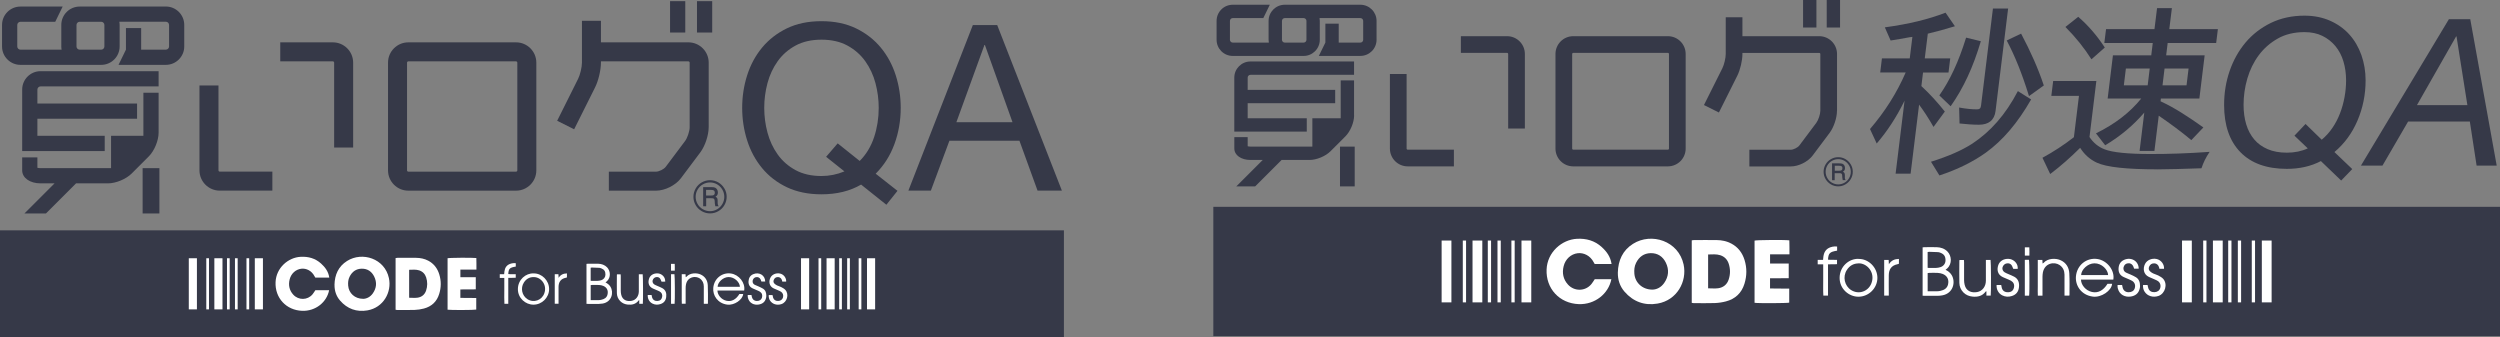<?xml version="1.0" encoding="UTF-8"?><svg id="b" xmlns="http://www.w3.org/2000/svg" viewBox="0 0 842.99 113.73"><rect x="0" y="0" width="842.99" height="113.73" fill="#808080" stroke="none"/><defs><style>.f{fill:#fff;}.g{fill:#363948;}</style></defs><g id="c"><g id="d"><g><g><rect class="g" y="77.67" width="358.75" height="36.06"/><g><g><path class="f" d="M204.16,95.22c.75,.4,1.3,.83,1.68,1.46,1.18,1.91,.49,5.13-2.62,5.68-.43,.07-.87,.11-1.3,.12-1.17,.02-2.34,0-3.51,0-.2,0-.41-.02-.65-.03v-13.47c.18-.02,.34-.05,.5-.05,1.15,0,2.3-.03,3.45,0,1.14,.04,2.18,.38,3,1.22,1.11,1.16,1.39,3.36-.11,4.73-.11,.1-.23,.18-.42,.34h-.02Zm-4.99,5.98h2.7c.29,0,.58-.05,.87-.11,1-.21,1.84-.68,2.1-1.74,.34-1.39-.2-2.45-1.45-2.96-.43-.18-.93-.27-1.4-.29-.77-.05-1.55-.02-2.32-.01-.16,0-.32,.03-.49,.05v5.06Zm0-6.54c.13,.02,.19,.04,.26,.04,.69,0,1.38,.03,2.07,0,.41-.02,.83-.09,1.23-.21,.87-.28,1.4-1.01,1.42-1.86,.02-1.09-.38-1.73-1.33-2.11-.23-.09-.48-.19-.72-.21-.83-.05-1.67-.07-2.5-.1-.14,0-.28,.04-.43,.06v4.39Z"/><path class="f" d="M250.92,97.96h-9c0,1.41,1.24,3.06,3.05,3.46,1.69,.37,3.2-.4,4.35-2.28h1.28c-.17,1.95-3.04,3.88-5.36,3.58-3.3-.43-4.95-3.13-4.73-5.65,.28-3.2,3.01-5.26,5.94-4.85,2.75,.38,4.93,3.18,4.48,5.73h-.01Zm-8.94-1.25h7.51c-.03-1.49-1.77-3.31-3.82-3.29-1.86,.02-3.66,1.75-3.69,3.29h0Z"/><path class="f" d="M179.91,92.19c2.8-.06,5.25,2.39,5.25,5.28s-2.44,5.27-5.29,5.26c-2.68,0-5.25-2.2-5.24-5.23,0-3.23,2.69-5.42,5.28-5.31Zm0,1.24c-1.38,0-2.5,.63-3.27,1.86-1.19,1.87-.64,4.39,1.2,5.58,2.11,1.36,4.85,.41,5.7-1.96,1.08-3.01-1.32-5.58-3.63-5.47h0Z"/><path class="f" d="M215.41,92.48h1.3c.13,.45,.17,9.03,.05,9.95h-1.2v-1.23c-.12,.06-.19,.07-.22,.11-.91,1.24-2.2,1.54-3.62,1.4-.97-.09-1.86-.44-2.58-1.17-.73-.74-1.1-1.65-1.13-2.65-.05-2.07,0-4.15,0-6.22,0-.04,.02-.08,.05-.17h1.22c0,.2,.04,.42,.04,.64v4.96c0,.43,.06,.88,.16,1.3,.42,1.79,1.92,2.32,3.49,2.04,1.45-.26,2.42-1.55,2.44-3.15,0-1.7,0-3.39,0-5.09v-.71h0Z"/><path class="f" d="M229.87,92.47h1.29c.02,.33,.04,.63,.06,1,.11-.06,.2-.09,.26-.16,1.2-1.36,3.48-1.37,4.83-.73,1.51,.72,2.27,2.01,2.35,3.6,.11,2.02,.05,4.06,.05,6.09,0,.04-.03,.08-.06,.16h-1.33v-.7c0-1.72,.02-3.43,0-5.15,0-1.1-.42-2.04-1.36-2.69-1.42-.97-4.12-.62-4.65,2.03-.08,.41-.11,.83-.11,1.24,0,1.51,0,3.01,0,4.52v.74h-1.29c-.06-.8-.02-1.63-.03-2.45v-7.5h-.01Z"/><path class="f" d="M265.08,94.95h-1.3c-.04-.17-.06-.33-.11-.48-.2-.63-.67-1.01-1.27-1.04-.69-.03-1.16,.25-1.45,.87-.22,.49-.19,.96,.19,1.33,.26,.26,.59,.47,.92,.63,.45,.22,.96,.32,1.39,.56,.49,.26,1.02,.54,1.38,.95,1.32,1.48,.57,4.12-1.3,4.76-1.52,.53-3.1,.04-3.88-1.19-.34-.54-.48-1.11-.43-1.85h1.27c.07,.31,.11,.62,.21,.91,.26,.75,.87,1.12,1.71,1.08,.81-.03,1.4-.46,1.61-1.16,.22-.75-.02-1.52-.65-1.94-.35-.23-.74-.38-1.12-.55-.46-.21-.93-.38-1.38-.59-1.57-.74-1.7-2.42-1.07-3.63,.57-1.11,1.93-1.64,3.22-1.37,1.33,.28,2.17,1.59,2.07,2.7h-.01Z"/><path class="f" d="M252.12,99.47h1.27c.05,.26,.1,.5,.16,.74,.21,.8,.8,1.26,1.64,1.28,.87,.01,1.5-.38,1.73-1.08,.27-.85,.03-1.62-.71-2.08-.3-.19-.63-.32-.96-.46-.48-.21-.96-.4-1.44-.62-1.02-.48-1.48-1.29-1.41-2.42,.07-1.1,.56-1.94,1.57-2.37,2.01-.87,4.06,.37,4.05,2.47h-1.28c-.08-.23-.15-.47-.25-.69-.32-.66-.97-.95-1.68-.76-.65,.17-1.1,.82-1.03,1.53,.04,.48,.32,.82,.73,1.03,.41,.21,.85,.35,1.26,.54,.51,.24,1.03,.46,1.51,.75,.92,.57,1.13,1.5,1.12,2.5,0,.27-.06,.54-.13,.8-.34,1.23-1.21,1.86-2.43,2.06-1.55,.26-3.17-.45-3.63-2.22-.04-.14-.07-.29-.08-.43,0-.17,0-.33,0-.57h-.01Z"/><path class="f" d="M224.3,94.95c-.26,.01-.4,.02-.55,.03h-.68c-.13-.31-.23-.61-.38-.88-.29-.54-.79-.75-1.43-.66-.57,.08-1.05,.53-1.2,1.13-.12,.47,.1,1.05,.58,1.35,.33,.21,.71,.35,1.07,.51,.55,.25,1.13,.45,1.65,.75,1.16,.66,1.43,1.74,1.28,2.97-.14,1.19-.77,2.01-1.93,2.38-.93,.3-1.85,.28-2.74-.18-1.03-.53-1.64-1.64-1.55-2.88h1.29c.06,.29,.09,.56,.17,.82,.24,.82,.85,1.23,1.76,1.2,.91-.04,1.45-.48,1.63-1.35,.16-.78-.12-1.45-.83-1.85-.38-.22-.8-.36-1.2-.54-.36-.16-.74-.3-1.1-.47-1.52-.71-1.7-2.12-1.25-3.39,.36-1.04,1.47-1.8,2.93-1.7,1.08,.07,2.1,.85,2.39,1.91,.07,.25,.07,.53,.11,.85h-.02Z"/><path class="f" d="M168.51,92.46h1.49c.08-1.25,.24-2.44,1.37-3.18,.65-.43,1.76-.66,2.55-.53v1.14c-2.06,.33-2.43,.7-2.53,2.52,.82,.1,1.65-.01,2.52,.06v1.18c-.81,.08-1.64,0-2.52,.05v8.73h-1.3c-.1-1.43-.03-2.89-.04-4.34,0-1.44,0-2.88,0-4.38h-1.53v-1.25h-.01Z"/><path class="f" d="M187.05,92.47h1.25c.02,.36,.03,.7,.06,1.21,.69-1.1,1.63-1.46,2.81-1.49v1.35c-.1,.03-.23,.09-.37,.12-1.8,.35-2.43,1.53-2.46,3.06-.03,1.65,0,3.3,0,4.96v.74h-1.28v-9.96h0Z"/><path class="f" d="M227.46,102.45h-1.19v-9.98c.2,0,.4-.02,.6-.02h.55c.16,.46,.2,9.22,.05,10.01h-.01Z"/><path class="f" d="M227.53,91.27h-1.27v-2.29h1.25c.06,.74,.02,1.49,.02,2.29Z"/></g><g><rect class="f" x="69.56" y="87.08" width=".91" height="17.24"/><rect class="f" x="76.54" y="87.08" width=".91" height="17.24"/><rect class="f" x="79.23" y="87.08" width=".91" height="17.24"/><rect class="f" x="83.11" y="87.08" width=".91" height="17.24"/><rect class="f" x="85.92" y="87.08" width="2.74" height="17.24"/><rect class="f" x="72.28" y="87.08" width="2.74" height="17.24"/><rect class="f" x="63.66" y="87.08" width="2.74" height="17.24"/></g><g><rect class="f" x="276" y="87.08" width=".91" height="17.24"/><rect class="f" x="282.97" y="87.08" width=".91" height="17.24"/><rect class="f" x="285.66" y="87.08" width=".91" height="17.24"/><rect class="f" x="289.54" y="87.08" width=".91" height="17.24"/><rect class="f" x="292.35" y="87.08" width="2.74" height="17.24"/><rect class="f" x="278.71" y="87.08" width="2.74" height="17.24"/><rect class="f" x="270.1" y="87.08" width="2.74" height="17.24"/></g><g><path class="f" d="M112.79,96.01c.08-3.38,1.33-6.19,4.25-8.02,5.14-3.23,12.69-.81,14.1,5.79,1.02,4.75-1.87,9.95-7.24,10.88-3.64,.63-6.8-.5-9.24-3.32-1.3-1.5-1.89-3.32-1.86-5.32h-.01Zm9.64,4.76c1.18-.02,2.41-.61,3.28-1.84,1.26-1.79,1.43-3.71,.47-5.67-.84-1.71-2.26-2.69-4.21-2.66-1.9,.03-3.25,1.02-4.09,2.71-.48,.95-.56,1.97-.48,3,.19,2.53,2.24,4.45,5.03,4.45h0Z"/><path class="f" d="M133.39,104.45v-17.43c.2-.03,.41-.08,.61-.08,2.11,0,4.22-.03,6.33,0,1.42,.02,2.8,.29,4.07,.96,1.89,1,3.1,2.59,3.72,4.61,.68,2.2,.66,4.42-.03,6.62-.8,2.59-2.56,4.22-5.16,4.91-1.01,.27-2.07,.42-3.11,.46-1.97,.07-3.95,.02-5.92,.02-.16,0-.31-.04-.51-.07h0Zm4.57-4.05c.98,0,1.9,.1,2.8-.02,1.41-.19,2.44-1.01,2.91-2.38,.5-1.47,.51-2.97,.03-4.45-.38-1.17-1.16-1.99-2.35-2.38-1.1-.36-2.22-.22-3.39-.2v9.44h0Z"/><path class="f" d="M111.02,93.61h-4.69c-.09-.15-.19-.3-.28-.47-.95-1.86-2.78-2.72-4.44-2.53-1.91,.23-3.45,1.64-3.94,3.6-.48,1.91-.12,3.68,1.21,5.14,1.78,1.95,4.81,1.92,6.51-.11,.34-.41,.61-.89,.95-1.38h4.64c-.8,4.07-4.59,7.11-9.09,6.95-5.4-.2-9.21-4.36-8.97-9.69,.21-4.8,4.24-8.3,8.46-8.52,2.6-.14,4.93,.5,6.89,2.28,1.39,1.26,2.47,2.71,2.76,4.72h0Z"/><path class="f" d="M160.65,90.91h-5.41v2.57h5.19v4.09c-1.72,.04-3.44,0-5.2,.03v2.84c1.76,.06,3.53,0,5.36,.04v3.91c-.59,.17-8.69,.2-9.67,.04v-17.35c.53-.17,8.21-.24,9.7-.07,0,.62,.02,1.26,.03,1.9v2Z"/></g></g></g><g><g><g><path class="g" d="M244.26,63.57c-.5-.88-1.19-1.56-2.05-2.06s-1.79-.75-2.79-.75-1.93,.25-2.8,.75c-.87,.5-1.55,1.19-2.05,2.06-.5,.88-.75,1.81-.75,2.81s.25,1.92,.75,2.78c.5,.87,1.19,1.55,2.06,2.05s1.8,.75,2.8,.75,1.93-.25,2.8-.76c.87-.5,1.55-1.19,2.05-2.05s.75-1.8,.75-2.81-.25-1.91-.76-2.79v.02Zm-.68,5.22c-.43,.74-1.02,1.33-1.76,1.77-.75,.44-1.55,.65-2.4,.65s-1.66-.22-2.42-.65-1.35-1.02-1.78-1.77-.65-1.55-.65-2.41,.21-1.68,.65-2.43c.43-.75,1.02-1.35,1.78-1.78,.75-.43,1.56-.65,2.42-.65s1.65,.22,2.4,.65c.74,.43,1.33,1.03,1.76,1.78s.65,1.56,.65,2.42-.22,1.68-.65,2.42Z"/><path class="g" d="M241.99,68.53v-.73c0-.46-.05-.78-.15-.97-.1-.19-.3-.35-.58-.5,.32-.21,.53-.4,.62-.58,.12-.24,.19-.52,.19-.85,0-.38-.09-.71-.26-1s-.4-.49-.67-.62c-.28-.13-.73-.19-1.35-.19h-2.69v6.45h1.02v-2.7h1.61c.4,0,.67,.03,.81,.08s.24,.14,.31,.26c.07,.12,.12,.32,.14,.62l.05,.79c.03,.37,.08,.68,.16,.95h1.14l-.11-.17c-.15-.23-.23-.51-.23-.86v.02Zm-1.34-2.75c-.17,.11-.5,.16-.98,.16h-1.58v-1.91h1.65c.5,0,.84,.08,1.02,.23,.18,.15,.27,.39,.27,.72,0,.38-.13,.64-.38,.8Z"/><path class="g" d="M13.68,29.13H53.48v-5.13H13.68c-3.42,0-6.2,2.78-6.2,6.2v20.73h27.83v-5.13H12.61v-5.77H46.22v-5.13H12.61v-4.7c0-.58,.49-1.07,1.07-1.07Z"/><path class="g" d="M53.48,44.73v-13.46h-5.13v14.53h-10.9v10.9H13.68c-.46,0-.82-.06-1.07-.13v-3.5H7.48v4.38c0,2.54,2.61,4.38,6.2,4.38h4.71l-10.15,10.15h7.25l10.15-10.15h10.75c2.68,0,6.12-1.43,8.01-3.32l5.76-5.76c1.89-1.89,3.32-5.34,3.32-8.01h0Z"/><path class="g" d="M174.01,14.28h-36.33c-3.77,0-6.84,3.07-6.84,6.84V57.45c0,3.77,3.07,6.84,6.84,6.84h36.33c3.77,0,6.84-3.07,6.84-6.84V21.12c0-3.77-3.07-6.84-6.84-6.84Zm.43,43.17c0,.23-.2,.43-.43,.43h-36.33c-.23,0-.43-.2-.43-.43V21.12c0-.23,.2-.43,.43-.43h36.33c.23,0,.43,.2,.43,.43,0,0,0,36.33,0,36.33Z"/><path class="g" d="M112.24,14.28h-17.74v6.41h17.74c.23,0,.43,.2,.43,.43v28.63h6.41V21.12c0-3.77-3.07-6.84-6.84-6.84Z"/><path class="g" d="M73.67,57.45V28.81h-6.41v28.63c0,3.77,3.07,6.84,6.84,6.84h17.74v-6.41h-17.74c-.23,0-.43-.2-.43-.43h0Z"/><path class="g" d="M238.97,42.92V21.12c0-3.77-3.07-6.84-6.84-6.84h-29.49V7.02h-6.41v14.1c0,1.51-.61,4.1-1.29,5.45l-7.07,14.15,5.73,2.87,7.07-14.15c1.12-2.24,1.96-5.81,1.96-8.32v-.43h29.49c.23,0,.43,.2,.43,.43v21.8c0,1.29-.76,3.58-1.54,4.62l-6.54,8.72c-.59,.79-2.26,1.62-3.25,1.62h-15.92v6.41h15.92c2.98,0,6.59-1.8,8.38-4.19l6.54-8.72c1.61-2.14,2.82-5.78,2.82-8.46h0Z"/><rect class="g" x="235.02" y=".39" width="5.13" height="10.58"/><rect class="g" x="225.94" y=".39" width="5.13" height="10.58"/><rect class="g" x="48.09" y="56.7" width="5.66" height="15.28"/></g><path class="g" d="M55.93,2.21H26.87c-3.42,0-6.2,2.78-6.2,6.2v7.27c0,.37,.04,.72,.1,1.07H6.89c-.58,0-1.07-.49-1.07-1.07v-7.27c0-.58,.49-1.07,1.07-1.07h11.74l2.5-5.13H6.89c-3.42,0-6.2,2.78-6.2,6.19v7.27c0,3.42,2.78,6.2,6.2,6.2h27.25c3.42,0,6.2-2.78,6.2-6.2v-7.27c0-.37-.04-.72-.1-1.07h15.7c.58,0,1.07,.49,1.07,1.07v7.27c0,.58-.49,1.07-1.07,1.07h-8.34v-7.27h-5.13v7.27l-2.5,5.13h15.96c3.42,0,6.2-2.78,6.2-6.2v-7.27c0-3.42-2.78-6.2-6.2-6.2h0Zm-20.73,13.47c0,.58-.49,1.07-1.07,1.07h-7.27c-.58,0-1.07-.49-1.07-1.07v-7.27c0-.58,.49-1.07,1.07-1.07h7.27c.58,0,1.07,.49,1.07,1.07,0,0,0,7.27,0,7.27Z"/></g><g><path class="g" d="M290.36,62.24c-3.75,2.19-8.21,3.28-13.37,3.28-4.43,0-8.31-.8-11.65-2.38-3.34-1.59-6.12-3.74-8.36-6.45-2.24-2.71-3.92-5.82-5.04-9.34s-1.68-7.18-1.68-10.98,.56-7.47,1.68-10.98c1.12-3.52,2.8-6.63,5.04-9.34,2.24-2.71,5.03-4.87,8.36-6.49,3.33-1.61,7.22-2.42,11.65-2.42s8.31,.81,11.65,2.42c3.33,1.62,6.12,3.78,8.36,6.49,2.24,2.71,3.92,5.82,5.04,9.34s1.68,7.18,1.68,10.98c0,4.27-.7,8.34-2.11,12.19-1.41,3.86-3.52,7.19-6.33,10.01l7.35,5.78-3.75,4.69-8.52-6.8h0Zm-.47-7.97c2.19-2.19,3.8-4.86,4.85-8.01,1.04-3.15,1.56-6.45,1.56-9.89,0-2.81-.37-5.59-1.09-8.33-.73-2.74-1.88-5.2-3.44-7.39s-3.57-3.95-6.02-5.28c-2.45-1.33-5.37-1.99-8.75-1.99s-6.31,.66-8.75,1.99c-2.45,1.33-4.46,3.09-6.02,5.28s-2.71,4.65-3.44,7.39-1.09,5.51-1.09,8.33,.36,5.59,1.09,8.32c.73,2.74,1.88,5.2,3.44,7.39s3.57,3.95,6.02,5.28c2.45,1.33,5.37,1.99,8.75,1.99,2.66,0,5.24-.52,7.74-1.56l-6.18-4.92,3.91-4.53,7.43,5.94h-.01Z"/><path class="g" d="M336.25,8.45l21.81,55.81h-8.21l-6.1-16.81h-23.61l-6.25,16.81h-7.58l21.73-55.81h8.21Zm5.16,32.75l-9.3-26.03h-.16l-9.46,26.03h18.92Z"/></g></g></g></g><g id="e"><g><g><g><path class="g" d="M782.59,54.32c-3.37,1.76-7.19,2.62-11.48,2.62-6.78,0-12-1.88-15.66-5.63-3.66-3.76-5.49-9.07-5.49-15.94,0-4.01,.62-7.82,1.87-11.45,1.25-3.61,3.03-6.81,5.36-9.58,2.33-2.76,5.17-4.96,8.54-6.61,3.37-1.63,7.14-2.45,11.33-2.45,3.18,0,6.05,.57,8.61,1.7,2.56,1.13,4.73,2.67,6.5,4.63s3.13,4.28,4.08,6.95c.94,2.67,1.42,5.53,1.42,8.57,0,4.75-.92,9.26-2.73,13.52-1.82,4.27-4.42,7.81-7.78,10.62l6.01,5.74-3.74,3.87-6.84-6.57h.01Zm.27-7.2c1.39-1.15,2.6-2.49,3.63-4.01,1.04-1.52,1.89-3.16,2.56-4.91s1.18-3.58,1.52-5.46c.35-1.89,.52-3.76,.52-5.61,0-2.3-.3-4.44-.9-6.43-.59-1.98-1.5-3.7-2.7-5.15s-2.66-2.6-4.39-3.45-3.75-1.27-6.05-1.27c-3.45,0-6.46,.73-9.02,2.18s-4.69,3.33-6.4,5.63-2.98,4.92-3.84,7.84c-.85,2.93-1.27,5.89-1.27,8.88,0,2.4,.3,4.59,.9,6.57,.59,1.98,1.5,3.67,2.7,5.09s2.71,2.5,4.53,3.28,3.97,1.18,6.47,1.18c2.62,0,4.97-.48,7.05-1.45l-4.49-4.28,3.74-3.95,5.46,5.32h-.01Z"/><path class="g" d="M832.96,6.47l8.92,49.37h-6.78l-2.28-14.87h-20.81l-8.65,14.87h-7.26l29.66-49.37h7.2Zm-.97,28.97l-3.66-23.16h-.14l-13.2,23.16h17Z"/></g><g><g><path class="g" d="M624.08,55.47c-.45-.77-1.04-1.37-1.79-1.81s-1.57-.66-2.45-.66-1.7,.22-2.46,.66c-.77,.43-1.36,1.04-1.81,1.81s-.66,1.6-.66,2.46,.22,1.68,.66,2.44c.45,.75,1.04,1.36,1.81,1.81,.77,.45,1.58,.66,2.45,.66s1.7-.22,2.45-.67c.77-.45,1.36-1.04,1.81-1.81s.66-1.58,.66-2.46-.22-1.68-.67-2.45v.02Zm-.57,4.58c-.38,.66-.89,1.18-1.55,1.56-.66,.38-1.36,.57-2.1,.57s-1.46-.19-2.13-.57c-.67-.38-1.19-.9-1.56-1.56-.38-.66-.57-1.36-.57-2.12s.19-1.47,.57-2.13c.38-.67,.9-1.19,1.56-1.56,.66-.38,1.37-.57,2.13-.57s1.45,.19,2.1,.57c.66,.38,1.16,.9,1.55,1.56,.38,.67,.57,1.37,.57,2.12s-.19,1.47-.57,2.13Z"/><path class="g" d="M622.08,59.83v-.64c0-.4-.05-.68-.14-.85-.09-.16-.26-.31-.52-.43,.28-.19,.46-.36,.54-.51,.11-.21,.16-.46,.16-.74,0-.33-.07-.63-.22-.88s-.35-.43-.59-.54-.64-.16-1.19-.16h-2.36v5.67h.89v-2.36h1.42c.36,0,.59,.02,.71,.07,.12,.05,.21,.12,.27,.22s.11,.28,.12,.54l.05,.69c.02,.32,.07,.61,.14,.83h1l-.1-.15c-.14-.2-.2-.45-.2-.75h.01Zm-1.16-2.41c-.15,.1-.43,.15-.85,.15h-1.39v-1.68h1.45c.43,0,.74,.06,.89,.2,.16,.14,.24,.35,.24,.63,0,.33-.11,.57-.33,.71Z"/><path class="g" d="M421.64,25.23h34.94v-4.5h-34.94c-2.99,0-5.44,2.44-5.44,5.44v18.2h24.44v-4.5h-19.93v-5.07h29.51v-4.5h-29.51v-4.13c0-.51,.43-.94,.94-.94h0Z"/><path class="g" d="M456.58,38.93v-11.82h-4.5v12.76h-9.56v9.56h-20.87c-.41,0-.72-.06-.94-.12v-3.07h-4.5v3.85c0,2.23,2.29,3.85,5.44,3.85h4.13l-8.91,8.91h6.36l8.91-8.91h9.44c2.35,0,5.37-1.25,7.04-2.92l5.06-5.06c1.66-1.66,2.92-4.69,2.92-7.04h-.01Z"/><path class="g" d="M562.4,12.2h-31.9c-3.32,0-6,2.7-6,6v31.9c0,3.32,2.7,6,6,6h31.9c3.32,0,6-2.7,6-6V18.2c0-3.32-2.7-6-6-6Zm.37,37.9c0,.2-.17,.37-.37,.37h-31.9c-.2,0-.37-.17-.37-.37V18.2c0-.2,.17-.37,.37-.37h31.9c.2,0,.37,.17,.37,.37,0,0,0,31.9,0,31.9Z"/><path class="g" d="M508.18,12.2h-15.58v5.63h15.58c.2,0,.37,.17,.37,.37v25.14h5.63V18.2c0-3.32-2.7-6-6-6Z"/><path class="g" d="M474.3,50.1V24.96h-5.63v25.14c0,3.32,2.7,6,6,6h15.58v-5.63h-15.58c-.2,0-.37-.17-.37-.37Z"/><path class="g" d="M619.44,37.34V18.2c0-3.32-2.7-6-6-6h-25.9V5.82h-5.63v12.39c0,1.32-.53,3.6-1.13,4.79l-6.21,12.42,5.04,2.51,6.21-12.42c.98-1.97,1.72-5.1,1.72-7.3v-.37h25.9c.2,0,.37,.17,.37,.37v19.14c0,1.14-.67,3.14-1.35,4.06l-5.74,7.66c-.52,.69-1.99,1.42-2.86,1.42h-13.98v5.63h13.98c2.62,0,5.78-1.58,7.35-3.67l5.74-7.66c1.41-1.88,2.47-5.07,2.47-7.42h.01Z"/><rect class="g" x="615.96" width="4.5" height="9.28"/><rect class="g" x="607.99" width="4.5" height="9.28"/><rect class="g" x="451.84" y="49.44" width="4.96" height="13.41"/></g><path class="g" d="M458.73,1.6h-25.53c-2.99,0-5.44,2.44-5.44,5.44v6.38c0,.32,.04,.63,.09,.94h-12.18c-.51,0-.94-.43-.94-.94V7.04c0-.51,.43-.94,.94-.94h10.31l2.2-4.5h-12.51c-3.01,0-5.44,2.44-5.44,5.44v6.38c0,2.99,2.44,5.44,5.44,5.44h23.92c2.99,0,5.44-2.44,5.44-5.44V7.04c0-.32-.04-.63-.09-.94h13.78c.51,0,.94,.43,.94,.94v6.38c0,.51-.43,.94-.94,.94h-7.31V7.97h-4.5v6.38l-2.2,4.5h14.02c2.99,0,5.44-2.44,5.44-5.44V7.04c0-2.99-2.44-5.44-5.44-5.44Zm-18.2,11.82c0,.51-.43,.94-.94,.94h-6.38c-.51,0-.94-.43-.94-.94V7.04c0-.51,.43-.94,.94-.94h6.38c.51,0,.94,.43,.94,.94v6.38h0Z"/></g><g><path class="g" d="M651.97,42.79c-1.81-3.17-3.4-5.54-4.86-7.5l-2.86,23.27h-5.06l3.02-24.61c-2.76,5.61-5.75,10.17-9.39,14.44l-2.26-4.88c5.12-5.98,9.04-12.19,12.03-19.07h-8.59l.58-4.75h9.38l.89-7.25-.93,.12c-2.36,.43-4.37,.79-6.41,1.1l-1.95-4.44c8.12-1.1,14.59-2.69,20.47-4.94l3.16,4.57c-3.42,1.04-6.26,1.83-9.14,2.5l-1.03,8.35h8.59l-.58,4.75h-8.59l-.56,4.57c2.9,2.69,5.42,5.48,7.91,8.59l-3.8,5.17h0Zm2,16.38l-2.85-4.63c6.01-1.89,10.41-3.84,13.91-6.09,6.1-4.02,11.19-9.69,15.39-17.73l4.47,2.81c-4.5,7.86-9.49,13.77-15.31,17.97-4.27,3.04-9.4,5.61-15.63,7.67h.01Zm-.04-26.99c3.63-5.17,6.52-11.4,9.03-19.49l4.97,1.21c-2.6,8.77-5.84,15.78-10.18,21.93l-3.81-3.65h-.01Zm6.82,9.44l-.14-5.36c2.69,.48,4.43,.61,6.01,.61,.85,0,1.25-.31,1.37-1.21l4.02-32.78h5.12l-4.24,34.55c-.38,3.11-2.34,4.63-5.63,4.63-2.07,0-4.18-.19-6.53-.42h.01Zm23.42-9.21c-2.35-7.61-4.74-13.52-7.51-18.76l4.85-2.31c3.17,5.98,5.7,11.63,7.66,17.48l-5.01,3.6h.01Z"/><path class="g" d="M727.47,57.1c-10.36,0-17.15-.73-20.44-2.25-2.36-1.1-4.22-2.8-5.61-5-3.33,3.29-6.55,6.15-10.1,8.83l-2.61-5.48c3.79-2.07,7.24-4.33,10.6-6.94l1.71-13.94h-9.32l.62-5h14.56l-2.31,18.88c1.29,1.95,2.99,3.35,5.1,4.15,2.61,1.04,7.84,1.58,15.64,1.58,5.91,0,12.26-.19,19.77-.73-1.35,2.02-2.08,3.54-2.75,5.54-6.24,.19-11.07,.37-14.85,.37h-.02Zm-22.25-37.11c-2.45-3.84-5.15-7.25-8.77-10.9l4.32-3.42c3.3,2.86,6.19,6.15,8.96,10.36l-4.5,3.96h0Zm25.71-5.48l-.51,4.15h12.98l-1.78,14.56h-12.98l-.11,.92,.22,.12c4.62,2.13,9.12,5.12,14.22,8.71l-4.06,4.27c-3.81-3.17-7.45-5.79-10.99-8.23l-1.46,11.88h-5l1.58-12.92c-3.69,4.27-7.91,7.86-13.18,11.02l-3.11-4.02c6.55-3.23,11.47-7.07,15.27-11.75h-11.33l1.78-14.56h12.92l.51-4.15h-16.33l.58-4.69h16.33l.87-7.07h5l-.87,7.07h16.38l-.58,4.69h-16.36Zm-6.05,8.59h-8.04l-.69,5.67h8.04l.69-5.67Zm13.1,0h-8.1l-.69,5.67h8.1l.69-5.67Z"/></g></g><rect class="g" x="409.13" y="69.74" width="433.86" height="43.6"/><g><g><path class="f" d="M656.04,90.97c.92,.48,1.57,1,2.04,1.76,1.42,2.31,.59,6.21-3.17,6.87-.52,.09-1.05,.14-1.58,.15-1.41,.02-2.83,0-4.24,0-.25,0-.49-.02-.79-.04v-16.3c.21-.02,.41-.06,.59-.06,1.39,0,2.78-.04,4.17,0,1.37,.05,2.64,.46,3.63,1.48,1.35,1.4,1.68,4.07-.14,5.72-.12,.12-.27,.22-.51,.41h0Zm-6.04,7.24h3.27c.35,0,.71-.06,1.05-.14,1.21-.26,2.21-.83,2.54-2.1,.41-1.68-.24-2.96-1.76-3.59-.52-.21-1.11-.32-1.7-.36-.93-.06-1.87-.02-2.81-.01-.2,0-.38,.04-.59,.06v6.14h0Zm0-7.92c.16,.02,.24,.05,.31,.05,.84,0,1.67,.04,2.51,0,.49-.02,1.01-.1,1.48-.26,1.05-.33,1.7-1.21,1.72-2.25,.02-1.32-.46-2.09-1.61-2.56-.28-.11-.57-.24-.87-.25-1-.06-2.02-.09-3.03-.11-.16,0-.33,.05-.52,.07,0,0,0,5.31,0,5.31Z"/><path class="f" d="M712.58,94.27h-10.88c0,1.71,1.51,3.7,3.69,4.18,2.04,.46,3.86-.48,5.26-2.76h1.55c-.2,2.36-3.67,4.7-6.48,4.33-4-.52-5.99-3.79-5.72-6.83,.35-3.87,3.64-6.36,7.19-5.86,3.32,.47,5.95,3.85,5.42,6.93h-.02Zm-10.81-1.51h9.08c-.04-1.81-2.14-4.01-4.63-3.97-2.25,.02-4.43,2.12-4.47,3.97h.01Z"/><path class="f" d="M626.7,87.31c3.38-.07,6.35,2.9,6.35,6.38s-2.94,6.37-6.4,6.36c-3.24,0-6.35-2.66-6.34-6.34,0-3.91,3.25-6.56,6.38-6.42h0Zm-.01,1.51c-1.67,0-3.02,.77-3.96,2.24-1.44,2.25-.78,5.31,1.45,6.74,2.56,1.65,5.86,.49,6.89-2.38,1.31-3.64-1.6-6.74-4.39-6.62h.01Z"/><path class="f" d="M669.64,87.65h1.57c.16,.54,.21,10.93,.05,12.03h-1.45v-1.48c-.15,.07-.24,.09-.26,.12-1.1,1.51-2.66,1.86-4.38,1.7-1.18-.11-2.25-.53-3.12-1.41-.88-.9-1.34-2-1.36-3.2-.06-2.5-.01-5.01,0-7.52,0-.05,.02-.1,.06-.21h1.48c.01,.24,.05,.51,.05,.77v6c0,.53,.07,1.06,.19,1.57,.51,2.17,2.31,2.8,4.22,2.46,1.76-.31,2.93-1.87,2.94-3.81,.01-2.05,0-4.11,0-6.15v-.85h0Z"/><path class="f" d="M687.12,87.64h1.56c.02,.4,.05,.77,.07,1.21,.12-.07,.25-.11,.32-.19,1.45-1.65,4.21-1.66,5.84-.88,1.83,.87,2.73,2.43,2.85,4.34,.14,2.45,.06,4.91,.06,7.36,0,.05-.04,.1-.07,.2h-1.61v-.85c0-2.08,.02-4.16,0-6.22-.01-1.34-.51-2.47-1.65-3.24-1.72-1.18-4.97-.75-5.63,2.45-.1,.49-.12,1-.14,1.51-.01,1.82,0,3.65,0,5.47v.89h-1.57c-.07-.97-.02-1.97-.02-2.97v-9.08h-.01Z"/><path class="f" d="M729.71,90.63h-1.57c-.05-.2-.07-.4-.14-.58-.25-.75-.8-1.21-1.53-1.25-.83-.04-1.41,.31-1.76,1.05-.27,.59-.22,1.16,.24,1.61,.32,.31,.72,.57,1.11,.75,.54,.26,1.15,.4,1.68,.67,.59,.32,1.24,.66,1.67,1.14,1.6,1.79,.69,4.97-1.57,5.77-1.83,.63-3.75,.05-4.69-1.44-.41-.64-.58-1.35-.53-2.24h1.53c.09,.37,.14,.75,.26,1.1,.31,.9,1.05,1.35,2.07,1.31,.98-.04,1.7-.56,1.94-1.4,.27-.9-.02-1.84-.79-2.35-.42-.27-.9-.46-1.36-.67-.56-.25-1.13-.46-1.67-.72-1.91-.89-2.05-2.92-1.3-4.39,.69-1.34,2.33-1.99,3.9-1.66,1.61,.35,2.62,1.92,2.5,3.27v.02Z"/><path class="f" d="M714.03,96.1h1.53c.06,.31,.11,.61,.19,.89,.25,.98,.97,1.53,1.98,1.55,1.05,.01,1.82-.46,2.09-1.31,.33-1.03,.02-1.95-.85-2.51-.36-.22-.77-.38-1.16-.56-.58-.26-1.16-.48-1.73-.75-1.24-.58-1.79-1.56-1.71-2.93,.07-1.34,.68-2.34,1.89-2.87,2.43-1.05,4.9,.46,4.9,2.98h-1.55c-.1-.27-.17-.57-.31-.83-.4-.8-1.16-1.15-2.03-.93-.79,.2-1.32,.99-1.25,1.84,.05,.58,.38,.99,.88,1.25,.49,.26,1.03,.42,1.53,.66,.62,.28,1.25,.56,1.82,.92,1.1,.69,1.37,1.82,1.36,3.03,0,.32-.07,.66-.16,.97-.41,1.5-1.47,2.25-2.93,2.49-1.88,.31-3.84-.54-4.39-2.69-.05-.17-.09-.35-.1-.52-.01-.2,0-.41,0-.69v.02Z"/><path class="f" d="M680.38,90.63c-.31,.01-.48,.02-.67,.04h-.83c-.16-.38-.28-.73-.46-1.06-.36-.64-.95-.92-1.73-.8-.69,.1-1.27,.64-1.46,1.37-.14,.57,.12,1.27,.71,1.63,.4,.26,.85,.42,1.3,.62,.67,.31,1.36,.54,1.99,.9,1.4,.79,1.73,2.1,1.55,3.59-.17,1.44-.94,2.43-2.34,2.88-1.13,.37-2.24,.33-3.32-.22-1.24-.64-1.98-1.98-1.88-3.48h1.56c.07,.35,.11,.68,.2,.99,.28,1,1.03,1.48,2.13,1.45s1.76-.58,1.98-1.63c.2-.94-.15-1.74-1-2.24-.46-.26-.97-.45-1.45-.66-.45-.19-.89-.36-1.32-.57-1.84-.85-2.05-2.56-1.51-4.1,.45-1.26,1.77-2.18,3.54-2.05,1.31,.09,2.54,1.03,2.9,2.31,.09,.31,.09,.63,.12,1.03h0Z"/><path class="f" d="M612.92,87.62h1.81c.1-1.52,.3-2.94,1.66-3.85,.78-.52,2.13-.79,3.08-.64v1.39c-2.49,.41-2.94,.84-3.07,3.04,.99,.11,1.99-.01,3.04,.07v1.44c-.98,.1-1.98,0-3.04,.06v10.55h-1.57c-.11-1.73-.04-3.49-.05-5.25-.01-1.74,0-3.49,0-5.3h-1.86v-1.51h0Z"/><path class="f" d="M635.34,87.64h1.51c.02,.43,.04,.85,.07,1.46,.83-1.32,1.98-1.77,3.39-1.79v1.63c-.12,.04-.27,.11-.45,.15-2.18,.43-2.94,1.84-2.97,3.7-.04,1.99,0,4,0,5.99v.89h-1.55v-12.04h-.01Z"/><path class="f" d="M684.21,99.7h-1.45v-12.08c.24,0,.48-.02,.73-.02h.66c.19,.56,.24,11.15,.06,12.1Z"/><path class="f" d="M684.3,86.18h-1.53v-2.77h1.51c.07,.89,.02,1.81,.02,2.77Z"/></g><g><rect class="f" x="493.25" y="81.11" width="1.1" height="20.85"/><rect class="f" x="501.68" y="81.11" width="1.1" height="20.85"/><rect class="f" x="504.95" y="81.11" width="1.1" height="20.85"/><rect class="f" x="509.64" y="81.11" width="1.1" height="20.85"/><rect class="f" x="513.04" y="81.11" width="3.3" height="20.85"/><rect class="f" x="496.53" y="81.11" width="3.3" height="20.85"/><rect class="f" x="486.11" y="81.11" width="3.3" height="20.85"/></g><g><rect class="f" x="742.91" y="81.11" width="1.1" height="20.85"/><rect class="f" x="751.34" y="81.11" width="1.1" height="20.85"/><rect class="f" x="754.59" y="81.11" width="1.1" height="20.85"/><rect class="f" x="759.29" y="81.11" width="1.1" height="20.85"/><rect class="f" x="762.68" y="81.11" width="3.3" height="20.85"/><rect class="f" x="746.19" y="81.11" width="3.3" height="20.85"/><rect class="f" x="735.77" y="81.11" width="3.3" height="20.85"/></g><g><path class="f" d="M545.53,91.91c.1-4.08,1.61-7.49,5.13-9.7,6.21-3.9,15.34-.99,17.05,7,1.22,5.75-2.26,12.03-8.76,13.15-4.4,.77-8.22-.61-11.17-4.01-1.57-1.82-2.29-4.01-2.25-6.43h0Zm11.66,5.75c1.42-.02,2.91-.73,3.96-2.23,1.52-2.17,1.72-4.49,.57-6.85-1.01-2.07-2.73-3.25-5.09-3.22-2.3,.04-3.92,1.22-4.95,3.28-.58,1.15-.68,2.38-.58,3.64,.24,3.06,2.71,5.38,6.09,5.38Z"/><path class="f" d="M570.45,102.12v-21.08c.25-.04,.49-.09,.74-.09,2.55,0,5.11-.04,7.66,0,1.72,.02,3.39,.36,4.91,1.16,2.29,1.2,3.75,3.13,4.5,5.57,.82,2.66,.79,5.35-.04,8.01-.97,3.13-3.09,5.11-6.24,5.94-1.22,.32-2.5,.51-3.76,.56-2.39,.09-4.78,.02-7.16,.02-.19,0-.37-.05-.62-.09h0Zm5.52-4.9c1.18,0,2.3,.12,3.38-.02,1.71-.24,2.96-1.22,3.53-2.88,.61-1.77,.62-3.6,.04-5.38-.46-1.41-1.4-2.41-2.85-2.88-1.34-.43-2.69-.27-4.1-.25,0,0,0,11.42,0,11.42Z"/><path class="f" d="M543.39,89.01h-5.67c-.11-.19-.24-.37-.33-.57-1.15-2.25-3.37-3.29-5.37-3.06-2.31,.27-4.17,1.98-4.76,4.36-.58,2.31-.15,4.45,1.46,6.22,2.15,2.36,5.82,2.31,7.87-.14,.42-.49,.74-1.08,1.15-1.67h5.61c-.97,4.92-5.56,8.6-10.99,8.4-6.53-.24-11.14-5.27-10.85-11.72,.25-5.8,5.12-10.03,10.23-10.31,3.14-.16,5.96,.61,8.33,2.76,1.68,1.52,2.98,3.28,3.34,5.7h-.01Z"/><path class="f" d="M603.41,85.75h-6.55v3.11h6.29v4.94c-2.08,.05-4.16,0-6.3,.04v3.43c2.13,.07,4.27,0,6.47,.05v4.73c-.72,.2-10.5,.25-11.69,.05v-20.97c.64-.21,9.94-.3,11.73-.09,0,.75,.02,1.52,.04,2.3v2.43h.01Z"/></g></g></g></g></g></svg>